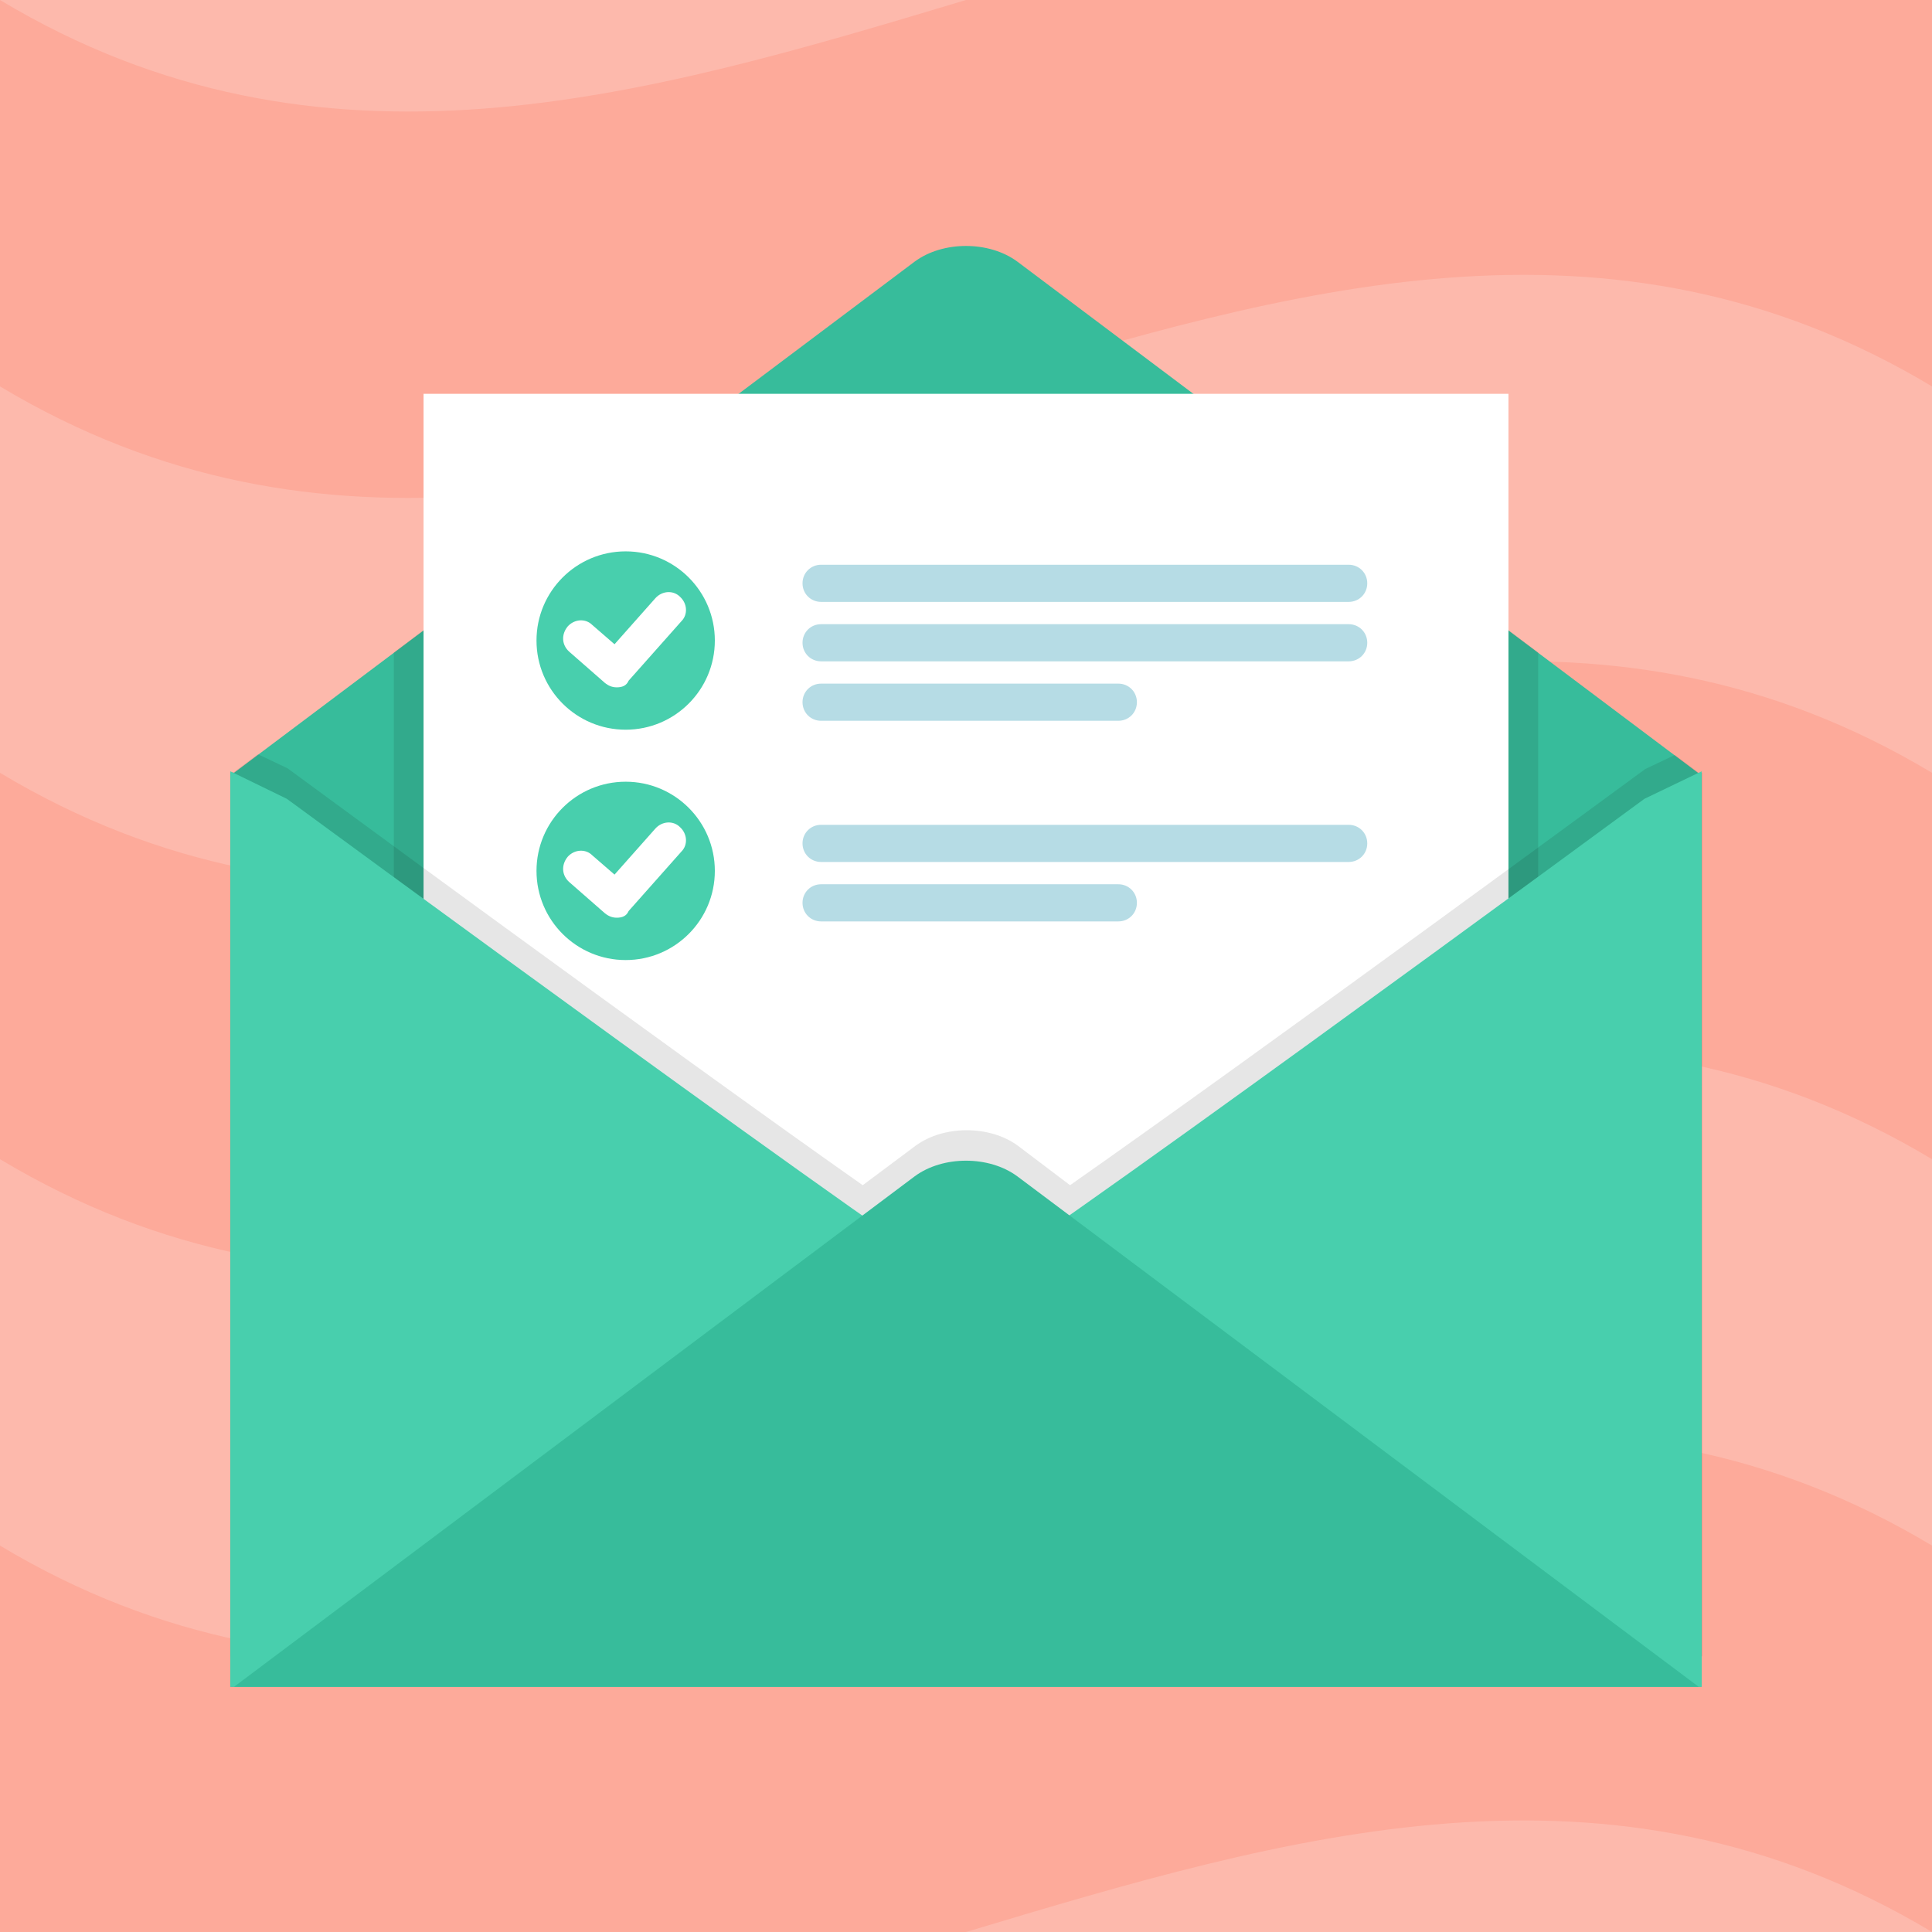 <svg version="1.1" id="envelope" xmlns="http://www.w3.org/2000/svg" x="0px" y="0px" width="260px" height="260px" viewBox="0 0 260 260" xml:space="preserve"><style type="text/css">.st0{fill-rule:evenodd;clip-rule:evenodd;fill:#FDB9AC;} .st1{fill-rule:evenodd;clip-rule:evenodd;fill:#FDAA9A;} .st2{fill-rule:evenodd;clip-rule:evenodd;fill:#37BC9B;} .st3{opacity:0.1;fill-rule:evenodd;clip-rule:evenodd;} .st4{fill-rule:evenodd;clip-rule:evenodd;fill:#FFFFFF;} .st5{fill:#48CFAD;} .st6{fill:#FFFFFF;} .st7{fill:#B6DCE5;} .st8{fill-rule:evenodd;clip-rule:evenodd;fill:#48CFAD;}</style><g id="XMLID_7_"><path id="XMLID_76_" class="st0" d="M0 0h260v260H0z"/><path id="XMLID_33_" class="st1" d="M0 208v52h130c43.3-13 86.7-26 130 0v-52c-86.7-52-173.3 52-260 0z"/><path id="XMLID_79_" class="st1" d="M260 156c-86.7-52-173.3 52-260 0v-52c86.7 52 173.3-52 260 0v52z"/><path id="XMLID_32_" class="st1" d="M130 0C86.7 13 43.3 26 0 0v52c86.7 52 173.3-52 260 0V0H130z"/></g><g id="XMLID_180_"><path id="XMLID_199_" class="st2" d="M228.5 104l-91.6-68.8c-3.8-2.8-10-2.8-13.8 0L31.5 104H31v123h198V104h-.5z"/><path id="XMLID_198_" class="st3" d="M207 87.8l-4-3H57l-4 3V194h154z"/><path id="XMLID_197_" class="st4" d="M57 53h146v137H57z"/><g id="XMLID_194_"><circle id="XMLID_196_" class="st5" cx="84.2" cy="86.2" r="12"/><path id="XMLID_195_" class="st6" d="M83 92.5c-.6 0-1.1-.2-1.6-.6l-4.8-4.2c-1-.9-1.1-2.3-.2-3.4.9-1 2.4-1.1 3.3-.2l3 2.6 5.5-6.2c.9-1 2.4-1.1 3.3-.2 1 .9 1.1 2.4.2 3.3l-7.1 8c-.3.7-.9.9-1.6.9z"/></g><g id="XMLID_190_"><path id="XMLID_193_" class="st7" d="M184 78.5c0 1.4-1.1 2.5-2.5 2.5h-71c-1.4 0-2.5-1.1-2.5-2.5s1.1-2.5 2.5-2.5h71c1.4 0 2.5 1.1 2.5 2.5z"/><path id="XMLID_192_" class="st7" d="M184 86.5c0 1.4-1.1 2.5-2.5 2.5h-71c-1.4 0-2.5-1.1-2.5-2.5s1.1-2.5 2.5-2.5h71c1.4 0 2.5 1.1 2.5 2.5z"/><path id="XMLID_191_" class="st7" d="M153 94.5c0 1.4-1.1 2.5-2.5 2.5h-40c-1.4 0-2.5-1.1-2.5-2.5s1.1-2.5 2.5-2.5h40c1.4 0 2.5 1.1 2.5 2.5z"/></g><g id="XMLID_187_"><circle id="XMLID_189_" class="st5" cx="84.2" cy="117.2" r="12"/><path id="XMLID_188_" class="st6" d="M83 123.5c-.6 0-1.1-.2-1.6-.6l-4.8-4.2c-1-.9-1.1-2.3-.2-3.4.9-1 2.4-1.1 3.3-.2l3 2.6 5.5-6.2c.9-1 2.4-1.1 3.3-.2 1 .9 1.1 2.4.2 3.3l-7.1 8c-.3.7-.9.9-1.6.9z"/></g><g id="XMLID_184_"><path id="XMLID_186_" class="st7" d="M184 113.5c0 1.4-1.1 2.5-2.5 2.5h-71c-1.4 0-2.5-1.1-2.5-2.5s1.1-2.5 2.5-2.5h71c1.4 0 2.5 1.1 2.5 2.5z"/><path id="XMLID_185_" class="st7" d="M153 121.5c0 1.4-1.1 2.5-2.5 2.5h-40c-1.4 0-2.5-1.1-2.5-2.5s1.1-2.5 2.5-2.5h40c1.4 0 2.5 1.1 2.5 2.5z"/></g><path id="XMLID_183_" class="st3" d="M225.4 101.6l-4 1.9s-51.7 38-77.4 56l-7-5.3c-3.8-2.8-10-2.8-13.8 0l-7.1 5.3c-25.6-18-77.4-56.1-77.4-56.1l-4-1.9-3.2 2.4H31v119h198.1V104h-.5l-3.2-2.4z"/><path id="XMLID_182_" class="st8" d="M31 227V103.8l7.6 3.7s88.8 65.2 91.3 65.3c2.6 0 91.4-65.3 91.4-65.3l7.7-3.7V227H31z"/><path id="XMLID_181_" class="st2" d="M136.9 158.3c-3.8-2.8-10-2.8-13.8 0L31.5 227h197.1l-91.7-68.7z"/></g></svg>